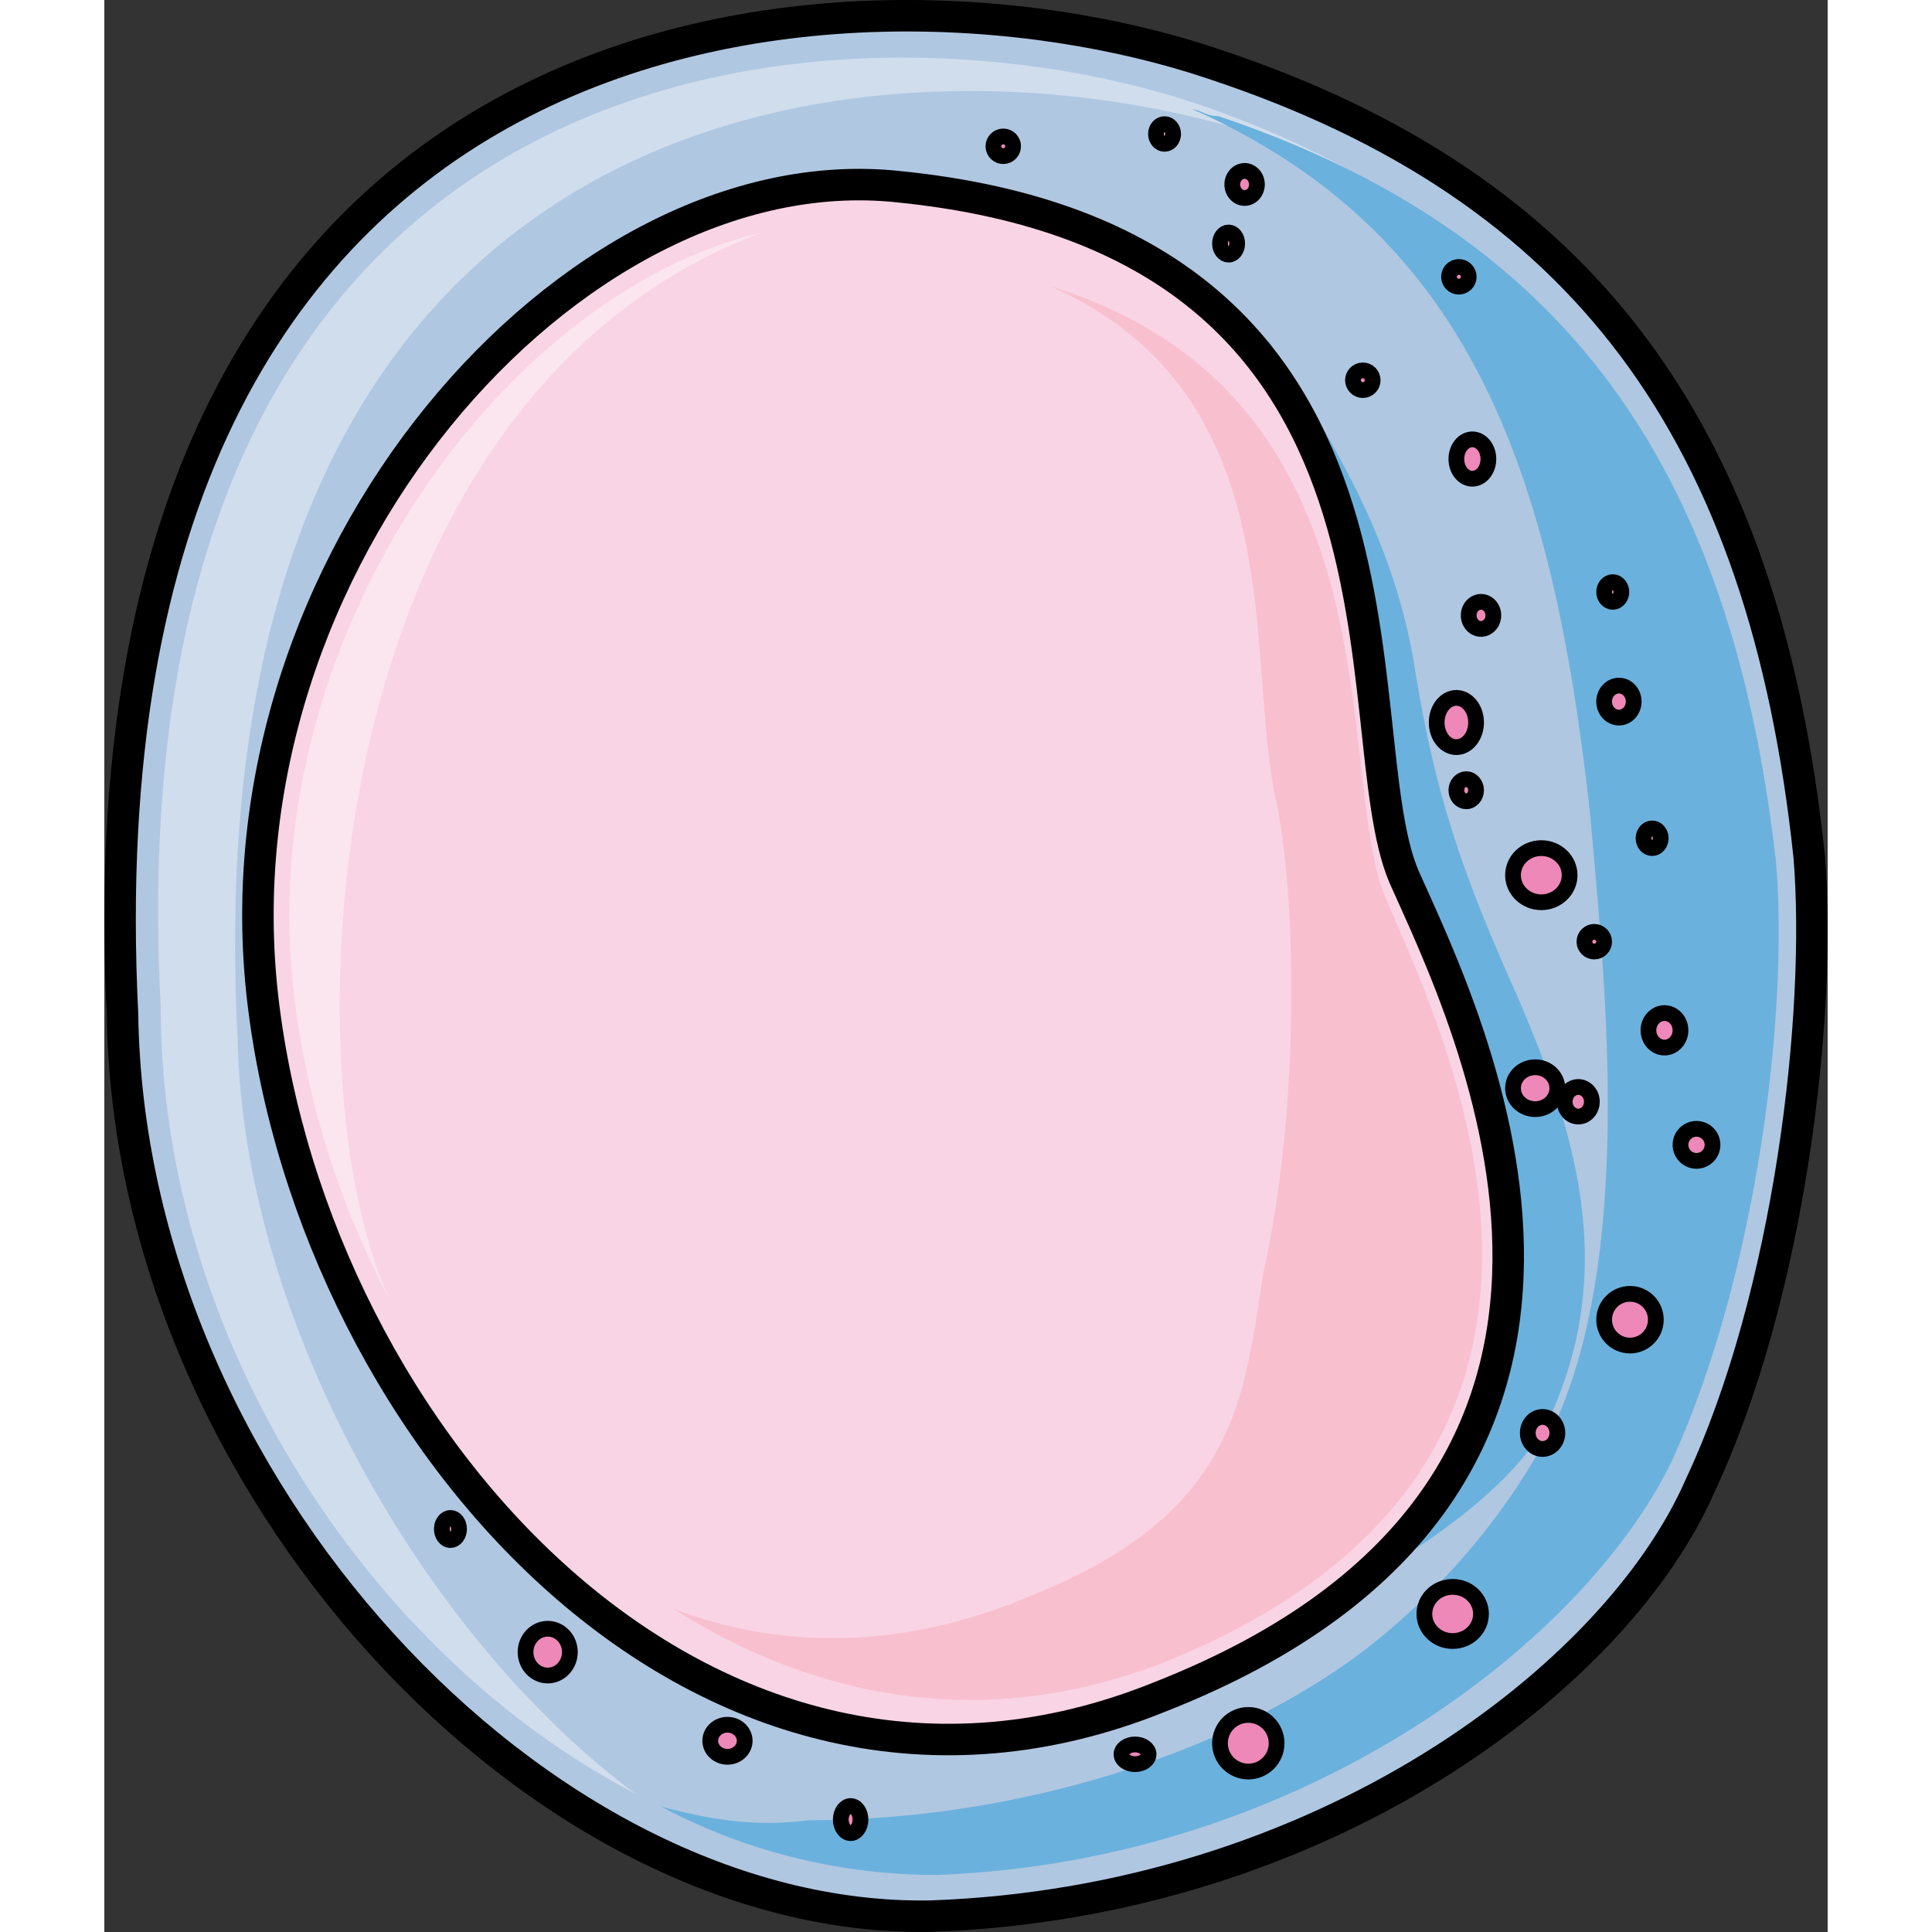 <?xml version="1.0" encoding="utf-8"?>
<!-- Created by: Science Figures, www.sciencefigures.org, Generator: Science Figures Editor -->
<!DOCTYPE svg PUBLIC "-//W3C//DTD SVG 1.1//EN" "http://www.w3.org/Graphics/SVG/1.1/DTD/svg11.dtd">
<svg version="1.1" id="Layer_1" xmlns="http://www.w3.org/2000/svg" xmlns:xlink="http://www.w3.org/1999/xlink" 
	 width="800px" height="800px" viewBox="0 0 54.731 61.358" enable-background="new 0 0 54.731 61.358" xml:space="preserve">
<rect x="0" y="0" width="54.731" height="61.358" fill="#333333" stroke="none"/>
<g>
	<path fill-rule="evenodd" clip-rule="evenodd" fill="#B0C7E1" d="M0.538,32.161c0.203,14.979,13.239,28.873,25.664,28.655
		c12.425-0.435,21.794-7.599,24.441-13.677c2.853-6.078,3.87-14.979,3.463-19.973C52.681,13.707,46.978,5.892,35.164,1.984
		C23.554-1.923-1.091-0.404,0.538,32.161L0.538,32.161z"/>
	<path fill-rule="evenodd" clip-rule="evenodd" fill="#6BB1DD" d="M36.973,10.825c2.242,3.477,4.075,6.52,4.687,10.649
		c0.611,3.694,1.426,6.085,2.853,9.345c2.037,4.563,3.668,9.128,1.426,14.127c-1.833,3.911-10.595,8.041-14.466,8.475
		c-4.482,0.652-2.445-3.912-6.52-6.084"/>
	<path opacity="0.4" fill-rule="evenodd" clip-rule="evenodd" fill="#FFFFFF" d="M4.234,33.047
		C2.604,1.954,25.624,0.649,36.828,4.346c1.833,0.652,4.686,2.392,6.111,3.262c-2.241-1.739-5.093-3.262-8.352-4.349
		C23.384-0.438,0.16,1.084,1.79,31.961c0,10.654,6.722,20.656,15.074,25.005C10.142,51.965,4.438,41.963,4.234,33.047L4.234,33.047z
		"/>
	<path fill-rule="evenodd" clip-rule="evenodd" fill="#6BB1DD" d="M53.091,27.38C51.665,14.774,46.375,7.385,35.385,3.69
		c-0.408,0-0.61-0.217-0.814-0.217c8.751,3.912,11.396,11.301,12.617,22.386c0.408,4.781,1.426,13.475-1.017,19.125
		c-1.222,2.391-3.053,4.999-6.105,7.391c-4.273,3.26-10.99,5.434-17.706,5.434c-1.628,0.217-3.053,0-4.681-0.436
		c2.849,1.521,5.902,2.174,8.751,2.174c11.804-0.435,20.758-7.607,23.404-13.258C52.479,40.421,53.497,32.163,53.091,27.38
		L53.091,27.38z"/>
	<path fill-rule="evenodd" clip-rule="evenodd" fill="#F9D4E4" d="M25.152,5.888C14.769,4.802,3.366,17.822,4.995,31.71
		C6.624,45.598,19.044,59.704,33.5,53.844c17.104-6.727,9.773-21.482,7.737-26.04C39.202,23.03,42.663,7.624,25.152,5.888
		L25.152,5.888z"/>
	<path fill-rule="evenodd" clip-rule="evenodd" fill="#F8C0CF" d="M40.674,28.467c-1.629-3.916,0.611-15.882-10.589-19.363
		c7.738,3.481,6.109,11.749,7.127,16.317c0.611,2.829,0.814,9.573-0.407,15.013c-0.61,3.916-0.814,7.615-7.331,10.226
		c-4.072,1.741-7.942,1.741-11.404,0.436c4.48,2.829,9.775,3.916,15.477,1.74C49.431,46.526,42.507,32.819,40.674,28.467
		L40.674,28.467z"/>
	<path opacity="0.4" fill-rule="evenodd" clip-rule="evenodd" fill="#FFFFFF" d="M20.885,7.383
		C12.548,9.342,4.618,20.438,6.041,31.751c0.407,3.264,1.424,6.527,3.05,9.573C5.838,34.581,6.448,12.823,20.885,7.383"/>
	<path fill-rule="evenodd" clip-rule="evenodd" fill="#ED88B8" d="M42.314,22.946c0-0.432,0.279-0.782,0.625-0.782
		c0.345,0,0.626,0.35,0.626,0.782c0,0.432-0.281,0.782-0.626,0.782C42.594,23.729,42.314,23.378,42.314,22.946L42.314,22.946z"/>
	<path fill-rule="evenodd" clip-rule="evenodd" fill="#ED88B8" d="M44.738,27.795c0-0.476,0.403-0.86,0.899-0.86
		s0.899,0.385,0.899,0.86c0,0.475-0.403,0.86-0.899,0.86S44.738,28.27,44.738,27.795L44.738,27.795z"/>
	<path fill-rule="evenodd" clip-rule="evenodd" fill="#ED88B8" d="M47.632,41.912c0-0.454,0.367-0.821,0.821-0.821
		c0.453,0,0.821,0.367,0.821,0.821s-0.368,0.821-0.821,0.821C47.999,42.733,47.632,42.366,47.632,41.912L47.632,41.912z"/>
	<path fill-rule="evenodd" clip-rule="evenodd" fill="#ED88B8" d="M41.923,51.257c0-0.476,0.402-0.86,0.899-0.86
		s0.899,0.385,0.899,0.86s-0.402,0.86-0.899,0.86S41.923,51.733,41.923,51.257L41.923,51.257z"/>
	<path fill-rule="evenodd" clip-rule="evenodd" fill="#ED88B8" d="M35.432,55.364c0-0.497,0.402-0.9,0.899-0.9
		s0.899,0.403,0.899,0.9c0,0.496-0.402,0.898-0.899,0.898S35.432,55.86,35.432,55.364L35.432,55.364z"/>
	<path fill-rule="evenodd" clip-rule="evenodd" fill="#ED88B8" d="M13.377,52.469c0-0.41,0.315-0.742,0.704-0.742
		s0.704,0.332,0.704,0.742s-0.315,0.744-0.704,0.744S13.377,52.879,13.377,52.469L13.377,52.469z"/>
	<path fill-rule="evenodd" clip-rule="evenodd" fill="#ED88B8" d="M45.207,45.509c0-0.28,0.21-0.509,0.47-0.509
		c0.259,0,0.47,0.229,0.47,0.509s-0.211,0.509-0.47,0.509C45.417,46.018,45.207,45.79,45.207,45.509L45.207,45.509z"/>
	<path fill-rule="evenodd" clip-rule="evenodd" fill="#ED88B8" d="M50.057,36.359c0-0.28,0.227-0.509,0.508-0.509
		c0.28,0,0.509,0.229,0.509,0.509s-0.229,0.509-0.509,0.509C50.283,36.868,50.057,36.639,50.057,36.359L50.057,36.359z"/>
	<path fill-rule="evenodd" clip-rule="evenodd" fill="#ED88B8" d="M46.38,34.991c0-0.26,0.193-0.47,0.431-0.47
		s0.431,0.21,0.431,0.47c0,0.259-0.193,0.469-0.431,0.469S46.38,35.25,46.38,34.991L46.38,34.991z"/>
	<path fill-rule="evenodd" clip-rule="evenodd" fill="#ED88B8" d="M10.718,48.559c0-0.194,0.123-0.352,0.274-0.352
		s0.273,0.157,0.273,0.352c0,0.195-0.122,0.352-0.273,0.352S10.718,48.754,10.718,48.559L10.718,48.559z"/>
	<path fill-rule="evenodd" clip-rule="evenodd" fill="#ED88B8" d="M19.243,55.286c0-0.281,0.244-0.51,0.547-0.51
		s0.547,0.229,0.547,0.51c0,0.279-0.244,0.508-0.547,0.508S19.243,55.565,19.243,55.286L19.243,55.286z"/>
	<path fill-rule="evenodd" clip-rule="evenodd" fill="#ED88B8" d="M23.388,57.788c0-0.237,0.141-0.43,0.313-0.43
		c0.174,0,0.313,0.192,0.313,0.43c0,0.238-0.14,0.43-0.313,0.43C23.528,58.217,23.388,58.026,23.388,57.788L23.388,57.788z"/>
	<path fill-rule="evenodd" clip-rule="evenodd" fill="#ED88B8" d="M44.738,34.56c0-0.367,0.315-0.665,0.704-0.665
		s0.704,0.298,0.704,0.665s-0.315,0.665-0.704,0.665S44.738,34.927,44.738,34.56L44.738,34.56z"/>
	<path fill-rule="evenodd" clip-rule="evenodd" fill="#ED88B8" d="M47.632,22.282c0-0.281,0.21-0.508,0.47-0.508
		c0.259,0,0.469,0.228,0.469,0.508s-0.21,0.508-0.469,0.508C47.842,22.79,47.632,22.563,47.632,22.282L47.632,22.282z"/>
	<path fill-rule="evenodd" clip-rule="evenodd" fill="#ED88B8" d="M42.939,14.578c0-0.345,0.228-0.625,0.508-0.625
		c0.281,0,0.509,0.28,0.509,0.625c0,0.346-0.228,0.626-0.509,0.626C43.167,15.204,42.939,14.924,42.939,14.578L42.939,14.578z"/>
	<path fill-rule="evenodd" clip-rule="evenodd" fill="#ED88B8" d="M49.039,32.722c0-0.302,0.229-0.548,0.509-0.548
		s0.509,0.246,0.509,0.548s-0.229,0.548-0.509,0.548S49.039,33.024,49.039,32.722L49.039,32.722z"/>
	<path fill-rule="evenodd" clip-rule="evenodd" fill="#ED88B8" d="M35.822,5.858c0-0.238,0.176-0.43,0.392-0.43
		s0.391,0.192,0.391,0.43c0,0.237-0.175,0.43-0.391,0.43S35.822,6.096,35.822,5.858L35.822,5.858z"/>
	<path fill-rule="evenodd" clip-rule="evenodd" fill="#ED88B8" d="M39.655,12.076c0-0.173,0.14-0.313,0.313-0.313
		c0.172,0,0.313,0.14,0.313,0.313c0,0.172-0.141,0.313-0.313,0.313C39.795,12.388,39.655,12.248,39.655,12.076L39.655,12.076z"/>
	<path fill-rule="evenodd" clip-rule="evenodd" fill="#ED88B8" d="M47.632,18.801c0-0.173,0.123-0.313,0.273-0.313
		c0.151,0,0.274,0.14,0.274,0.313s-0.123,0.313-0.274,0.313C47.755,19.114,47.632,18.974,47.632,18.801L47.632,18.801z"/>
	<path fill-rule="evenodd" clip-rule="evenodd" fill="#ED88B8" d="M48.883,26.622c0-0.173,0.123-0.313,0.274-0.313
		c0.15,0,0.273,0.14,0.273,0.313s-0.123,0.313-0.273,0.313C49.006,26.935,48.883,26.795,48.883,26.622L48.883,26.622z"/>
	<path fill-rule="evenodd" clip-rule="evenodd" fill="#ED88B8" d="M47.006,29.907c0-0.173,0.14-0.313,0.313-0.313
		c0.172,0,0.313,0.14,0.313,0.313s-0.141,0.313-0.313,0.313C47.146,30.22,47.006,30.08,47.006,29.907L47.006,29.907z"/>
	<path fill-rule="evenodd" clip-rule="evenodd" fill="#ED88B8" d="M42.939,25.097c0-0.194,0.141-0.352,0.313-0.352
		c0.173,0,0.313,0.158,0.313,0.352s-0.141,0.352-0.313,0.352C43.08,25.449,42.939,25.292,42.939,25.097L42.939,25.097z"/>
	<path fill-rule="evenodd" clip-rule="evenodd" fill="#ED88B8" d="M28.236,4.646c0-0.173,0.14-0.313,0.313-0.313
		c0.172,0,0.313,0.14,0.313,0.313s-0.141,0.313-0.313,0.313C28.376,4.959,28.236,4.819,28.236,4.646L28.236,4.646z"/>
	<path fill-rule="evenodd" clip-rule="evenodd" fill="#ED88B8" d="M33.398,4.255c0-0.173,0.122-0.313,0.273-0.313
		s0.273,0.14,0.273,0.313s-0.122,0.313-0.273,0.313S33.398,4.428,33.398,4.255L33.398,4.255z"/>
	<path fill-rule="evenodd" clip-rule="evenodd" fill="#ED88B8" d="M35.432,7.735c0-0.195,0.123-0.352,0.273-0.352
		c0.151,0,0.273,0.157,0.273,0.352c0,0.194-0.122,0.352-0.273,0.352C35.555,8.087,35.432,7.929,35.432,7.735L35.432,7.735z"/>
	<path fill-rule="evenodd" clip-rule="evenodd" fill="#ED88B8" d="M42.705,8.791c0-0.173,0.14-0.313,0.313-0.313
		s0.313,0.14,0.313,0.313s-0.14,0.313-0.313,0.313S42.705,8.964,42.705,8.791L42.705,8.791z"/>
	<path fill-rule="evenodd" clip-rule="evenodd" fill="#ED88B8" d="M43.33,19.544c0-0.238,0.176-0.43,0.392-0.43
		s0.391,0.192,0.391,0.43c0,0.237-0.175,0.43-0.391,0.43S43.33,19.782,43.33,19.544L43.33,19.544z"/>
	<path fill-rule="evenodd" clip-rule="evenodd" fill="#ED88B8" d="M32.304,55.715c0-0.173,0.191-0.313,0.43-0.313
		c0.237,0,0.43,0.14,0.43,0.313s-0.192,0.313-0.43,0.313C32.495,56.028,32.304,55.888,32.304,55.715L32.304,55.715z"/>
	<path fill="none" stroke="#000000" stroke-width="0.5" stroke-miterlimit="10" d="M42.314,22.946c0-0.432,0.279-0.782,0.625-0.782
		c0.345,0,0.626,0.35,0.626,0.782c0,0.432-0.281,0.782-0.626,0.782C42.594,23.729,42.314,23.378,42.314,22.946L42.314,22.946z"/>
	<path fill="none" stroke="#000000" stroke-width="0.5" stroke-miterlimit="10" d="M44.738,27.795c0-0.476,0.403-0.86,0.899-0.86
		s0.899,0.385,0.899,0.86c0,0.475-0.403,0.86-0.899,0.86S44.738,28.27,44.738,27.795L44.738,27.795z"/>
	<path fill="none" stroke="#000000" stroke-width="0.5" stroke-miterlimit="10" d="M47.632,41.912c0-0.454,0.367-0.821,0.821-0.821
		c0.453,0,0.821,0.367,0.821,0.821s-0.368,0.821-0.821,0.821C47.999,42.733,47.632,42.366,47.632,41.912L47.632,41.912z"/>
	<path fill="none" stroke="#000000" stroke-width="0.5" stroke-miterlimit="10" d="M41.923,51.257c0-0.476,0.402-0.86,0.899-0.86
		s0.899,0.385,0.899,0.86s-0.402,0.86-0.899,0.86S41.923,51.733,41.923,51.257L41.923,51.257z"/>
	<path fill="none" stroke="#000000" stroke-width="0.5" stroke-miterlimit="10" d="M35.432,55.364c0-0.497,0.402-0.9,0.899-0.9
		s0.899,0.403,0.899,0.9c0,0.496-0.402,0.898-0.899,0.898S35.432,55.86,35.432,55.364L35.432,55.364z"/>
	<path fill="none" stroke="#000000" stroke-width="0.5" stroke-miterlimit="10" d="M13.377,52.469c0-0.41,0.315-0.742,0.704-0.742
		s0.704,0.332,0.704,0.742s-0.315,0.744-0.704,0.744S13.377,52.879,13.377,52.469L13.377,52.469z"/>
	<path fill="none" stroke="#000000" stroke-width="0.5" stroke-miterlimit="10" d="M45.207,45.509c0-0.28,0.21-0.509,0.47-0.509
		c0.259,0,0.47,0.229,0.47,0.509s-0.211,0.509-0.47,0.509C45.417,46.018,45.207,45.79,45.207,45.509L45.207,45.509z"/>
	<path fill="none" stroke="#000000" stroke-width="0.5" stroke-miterlimit="10" d="M50.057,36.359c0-0.28,0.227-0.509,0.508-0.509
		c0.28,0,0.509,0.229,0.509,0.509s-0.229,0.509-0.509,0.509C50.283,36.868,50.057,36.639,50.057,36.359L50.057,36.359z"/>
	<path fill="none" stroke="#000000" stroke-width="0.5" stroke-miterlimit="10" d="M46.38,34.991c0-0.26,0.193-0.47,0.431-0.47
		s0.431,0.21,0.431,0.47c0,0.259-0.193,0.469-0.431,0.469S46.38,35.25,46.38,34.991L46.38,34.991z"/>
	<path fill="none" stroke="#000000" stroke-width="0.5" stroke-miterlimit="10" d="M10.718,48.559c0-0.194,0.123-0.352,0.274-0.352
		s0.273,0.157,0.273,0.352c0,0.195-0.122,0.352-0.273,0.352S10.718,48.754,10.718,48.559L10.718,48.559z"/>
	<path fill="none" stroke="#000000" stroke-width="0.5" stroke-miterlimit="10" d="M19.243,55.286c0-0.281,0.244-0.51,0.547-0.51
		s0.547,0.229,0.547,0.51c0,0.279-0.244,0.508-0.547,0.508S19.243,55.565,19.243,55.286L19.243,55.286z"/>
	<path fill="none" stroke="#000000" stroke-width="0.5" stroke-miterlimit="10" d="M23.388,57.788c0-0.237,0.141-0.43,0.313-0.43
		c0.174,0,0.313,0.192,0.313,0.43c0,0.238-0.14,0.43-0.313,0.43C23.528,58.217,23.388,58.026,23.388,57.788L23.388,57.788z"/>
	<path fill="none" stroke="#000000" stroke-width="0.5" stroke-miterlimit="10" d="M44.738,34.56c0-0.367,0.315-0.665,0.704-0.665
		s0.704,0.298,0.704,0.665s-0.315,0.665-0.704,0.665S44.738,34.927,44.738,34.56L44.738,34.56z"/>
	<path fill="none" stroke="#000000" stroke-width="0.5" stroke-miterlimit="10" d="M47.632,22.282c0-0.281,0.21-0.508,0.47-0.508
		c0.259,0,0.469,0.228,0.469,0.508s-0.21,0.508-0.469,0.508C47.842,22.79,47.632,22.563,47.632,22.282L47.632,22.282z"/>
	<path fill="none" stroke="#000000" stroke-width="0.5" stroke-miterlimit="10" d="M42.939,14.578c0-0.345,0.228-0.625,0.508-0.625
		c0.281,0,0.509,0.28,0.509,0.625c0,0.346-0.228,0.626-0.509,0.626C43.167,15.204,42.939,14.924,42.939,14.578L42.939,14.578z"/>
	<path fill="none" stroke="#000000" stroke-width="0.5" stroke-miterlimit="10" d="M49.039,32.722c0-0.302,0.229-0.548,0.509-0.548
		s0.509,0.246,0.509,0.548s-0.229,0.548-0.509,0.548S49.039,33.024,49.039,32.722L49.039,32.722z"/>
	<path fill="none" stroke="#000000" stroke-width="0.5" stroke-miterlimit="10" d="M35.822,5.858c0-0.238,0.176-0.43,0.392-0.43
		s0.391,0.192,0.391,0.43c0,0.237-0.175,0.43-0.391,0.43S35.822,6.096,35.822,5.858L35.822,5.858z"/>
	<path fill="none" stroke="#000000" stroke-width="0.5" stroke-miterlimit="10" d="M39.655,12.076c0-0.173,0.14-0.313,0.313-0.313
		c0.172,0,0.313,0.14,0.313,0.313c0,0.172-0.141,0.313-0.313,0.313C39.795,12.388,39.655,12.248,39.655,12.076L39.655,12.076z"/>
	<path fill="none" stroke="#000000" stroke-width="0.5" stroke-miterlimit="10" d="M47.632,18.801c0-0.173,0.123-0.313,0.273-0.313
		c0.151,0,0.274,0.14,0.274,0.313s-0.123,0.313-0.274,0.313C47.755,19.114,47.632,18.974,47.632,18.801L47.632,18.801z"/>
	<path fill="none" stroke="#000000" stroke-width="0.5" stroke-miterlimit="10" d="M48.883,26.622c0-0.173,0.123-0.313,0.274-0.313
		c0.15,0,0.273,0.14,0.273,0.313s-0.123,0.313-0.273,0.313C49.006,26.935,48.883,26.795,48.883,26.622L48.883,26.622z"/>
	<path fill="none" stroke="#000000" stroke-width="0.5" stroke-miterlimit="10" d="M47.006,29.907c0-0.173,0.14-0.313,0.313-0.313
		c0.172,0,0.313,0.14,0.313,0.313s-0.141,0.313-0.313,0.313C47.146,30.22,47.006,30.08,47.006,29.907L47.006,29.907z"/>
	<path fill="none" stroke="#000000" stroke-width="0.5" stroke-miterlimit="10" d="M42.939,25.097c0-0.194,0.141-0.352,0.313-0.352
		c0.173,0,0.313,0.158,0.313,0.352s-0.141,0.352-0.313,0.352C43.08,25.449,42.939,25.292,42.939,25.097L42.939,25.097z"/>
	<path fill="none" stroke="#000000" stroke-width="0.5" stroke-miterlimit="10" d="M28.236,4.646c0-0.173,0.14-0.313,0.313-0.313
		c0.172,0,0.313,0.14,0.313,0.313s-0.141,0.313-0.313,0.313C28.376,4.959,28.236,4.819,28.236,4.646L28.236,4.646z"/>
	<path fill="none" stroke="#000000" stroke-width="0.5" stroke-miterlimit="10" d="M33.398,4.255c0-0.173,0.122-0.313,0.273-0.313
		s0.273,0.14,0.273,0.313s-0.122,0.313-0.273,0.313S33.398,4.428,33.398,4.255L33.398,4.255z"/>
	<path fill="none" stroke="#000000" stroke-width="0.5" stroke-miterlimit="10" d="M35.432,7.735c0-0.195,0.123-0.352,0.273-0.352
		c0.151,0,0.273,0.157,0.273,0.352c0,0.194-0.122,0.352-0.273,0.352C35.555,8.087,35.432,7.929,35.432,7.735L35.432,7.735z"/>
	<path fill="none" stroke="#000000" stroke-width="0.5" stroke-miterlimit="10" d="M42.705,8.791c0-0.173,0.14-0.313,0.313-0.313
		s0.313,0.14,0.313,0.313s-0.14,0.313-0.313,0.313S42.705,8.964,42.705,8.791L42.705,8.791z"/>
	<path fill="none" stroke="#000000" stroke-width="0.5" stroke-miterlimit="10" d="M43.33,19.544c0-0.238,0.176-0.43,0.392-0.43
		s0.391,0.192,0.391,0.43c0,0.237-0.175,0.43-0.391,0.43S43.33,19.782,43.33,19.544L43.33,19.544z"/>
	<path fill="none" stroke="#000000" stroke-width="0.5" stroke-miterlimit="10" d="M32.304,55.715c0-0.173,0.191-0.313,0.43-0.313
		c0.237,0,0.43,0.14,0.43,0.313s-0.192,0.313-0.43,0.313C32.495,56.028,32.304,55.888,32.304,55.715L32.304,55.715z"/>
	<path fill="none" stroke="#000000" stroke-linecap="round" stroke-linejoin="round" stroke-miterlimit="10" d="M0.577,32.2
		c0.204,14.979,13.24,28.872,25.664,28.655c12.425-0.434,21.794-7.598,24.442-13.677c2.851-6.078,3.869-14.979,3.462-19.972
		C52.72,13.747,47.017,5.931,35.204,2.023C23.594-1.884-1.052-0.365,0.577,32.2L0.577,32.2z"/>
	<path fill="none" stroke="#000000" stroke-linecap="round" stroke-linejoin="round" stroke-miterlimit="10" d="M25.191,5.926
		C14.808,4.842,3.406,17.862,5.034,31.75c1.629,13.888,14.05,27.993,28.506,22.134c17.103-6.727,9.772-21.482,7.736-26.04
		C39.24,23.07,42.702,7.663,25.191,5.926L25.191,5.926z"/>
</g>
</svg>